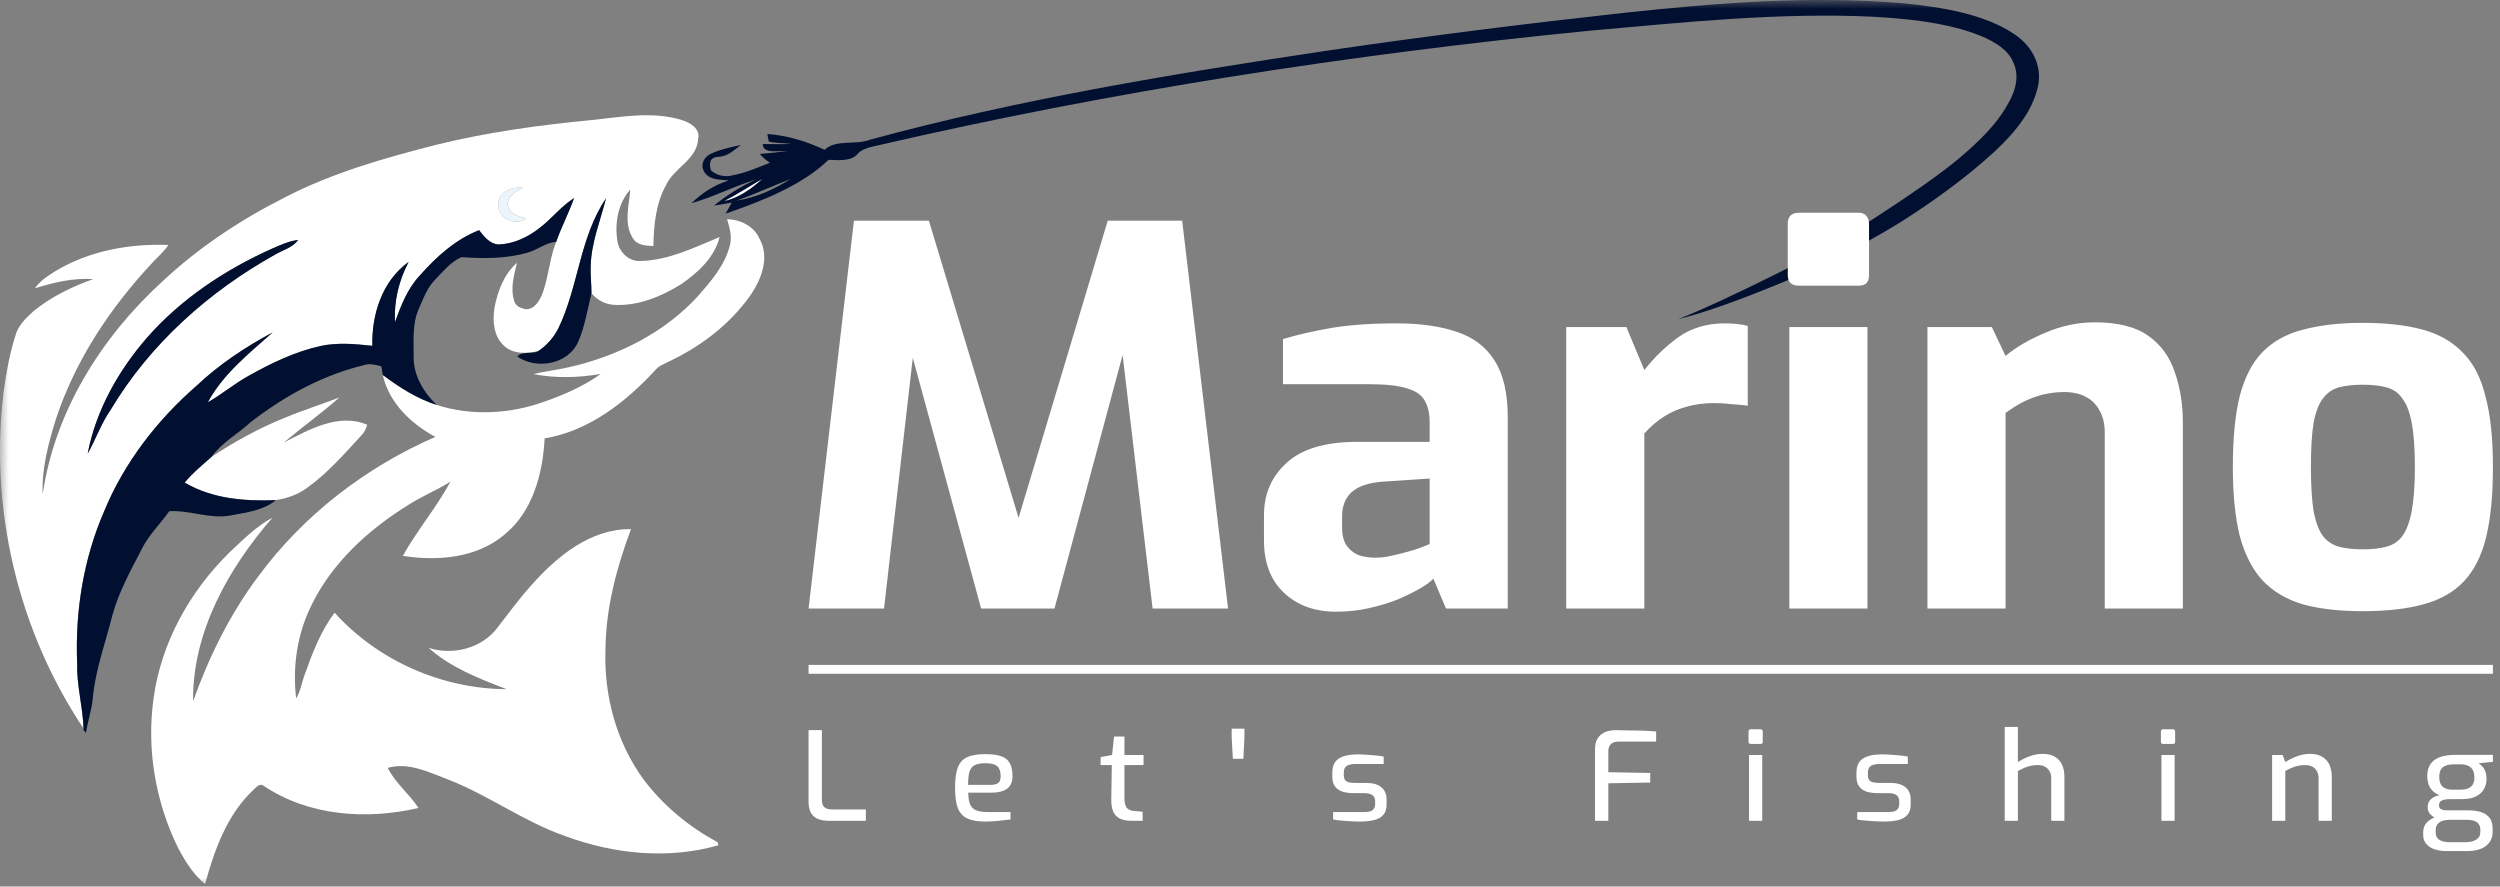 <svg fill="none" height="50" viewBox="0 0 141 50" width="141" xmlns="http://www.w3.org/2000/svg" xmlns:xlink="http://www.w3.org/1999/xlink"><rect x="0" y="0" width="141" height="50" fill="#808080" stroke="none"/><clipPath id="clip0_1_5857"><path d="M0 0H141V50H0Z"/></clipPath><mask id="mask0_1_5857" height="50" maskUnits="userSpaceOnUse" width="141" x="0" y="0"><path d="M141 0H0V50H141V0Z" fill="#ffffff"/></mask><g clip-path="url(#clip0_1_5857)"><g mask="url(#mask0_1_5857)"><path d="M41.554 11.313C42.714 11.136 43.719 10.64 44.587 10.096 43.568 10.491 42.595 10.943 41.554 11.313ZM91.594.724C96.793.167 102.091-.26 107.34.186 109.565.407 111.913.796 113.585 1.91 114.777 2.697 115.212 3.918 114.905 5.022 114.462 6.803 112.863 8.305 111.214 9.656 109.957 10.679 108.601 11.641 107.166 12.543 105.962 13.299 103.402 14.688 103.402 14.688 103.402 14.688 97.806 17.241 94.654 18 97.61 16.839 103.037 13.992 103.037 13.992 103.037 13.992 108.327 10.776 110.543 8.887 111.603 7.983 112.608 7.018 113.211 5.924 113.677 5.152 113.932 4.263 113.521 3.453 113.192 2.716 112.265 2.201 111.301 1.869 109.542 1.246 107.555 1.056 105.614.942 100.269.695 94.942 1.264 89.652 1.733 76.067 3.071 62.617 5.168 49.594 8.182 49.128 8.286 48.611 8.378 48.351 8.698 48.018 9.096 47.296 9.039 46.729 9.014 45.286 10.409 43.111 11.298 40.928 12.047 41.042 11.838 41.156 11.633 41.27 11.427 40.937 11.484 40.603 11.544 40.27 11.598 40.946 11.035 41.745 10.545 42.613 10.124 41.371 10.523 40.265 11.098 39 11.462 39.539 10.931 40.229 10.453 41.092 10.178 40.686 10.14 40.197 10.143 39.909 9.906 39.461 9.548 39.539 8.938 40.105 8.666 40.612 8.429 41.206 8.302 41.787 8.176 41.417 8.448 41.078 8.821 40.485 8.849 39.955 8.872 40.01 9.359 40.105 9.615 40.366 9.858 40.868 10.017 41.293 9.893 42.065 9.751 42.732 9.45 43.422 9.178 43.203 9.033 43.006 8.872 42.86 8.685 43.372 8.634 43.893 8.59 44.4 8.52 43.865 8.498 43.025 8.688 43.02 8.122 43.55 8.116 44.084 8.147 44.614 8.116 44.199 8.059 43.755 8.087 43.358 7.983 43.34 7.875 43.299 7.663 43.276 7.556 44.45 7.644 45.542 7.992 46.506 8.451 47.136 7.837 48.255 8.204 49.082 7.875 57.456 5.598 66.236 4.146 75.011 2.833 80.52 2.027 86.052 1.334 91.594.724Z" fill="#010f30"/><g fill="#ffffff"><path d="M46.762 46.293C46.53 46.293 46.324 46.261 46.146 46.196 45.972 46.127 45.839 46.014 45.745 45.856 45.651 45.694 45.603 45.479 45.603 45.211V41.18H46.354V45.107C46.354 45.255 46.381 45.371 46.435 45.454 46.49 45.532 46.562 45.586 46.651 45.614 46.74 45.641 46.837 45.655 46.941 45.655H48.835V46.293H46.762ZM55.566 46.335C55.146 46.335 54.809 46.277 54.556 46.161 54.309 46.046 54.13 45.852 54.022 45.579 53.917 45.301 53.865 44.92 53.865 44.434 53.865 43.939 53.917 43.555 54.022 43.282 54.13 43.005 54.309 42.811 54.556 42.7 54.804 42.589 55.139 42.533 55.559 42.533 55.926 42.533 56.221 42.57 56.444 42.644 56.671 42.714 56.837 42.841 56.941 43.026 57.05 43.206 57.105 43.458 57.105 43.782 57.105 44.009 57.055 44.189 56.956 44.323 56.862 44.457 56.725 44.554 56.547 44.614 56.374 44.675 56.166 44.705 55.923 44.705H54.608C54.614 44.973 54.645 45.188 54.705 45.35 54.77 45.507 54.881 45.623 55.039 45.697 55.203 45.766 55.441 45.801 55.752 45.801H56.993V46.217C56.78 46.245 56.562 46.27 56.34 46.293 56.117 46.321 55.859 46.335 55.566 46.335ZM54.601 44.268H55.856C56.054 44.268 56.2 44.233 56.294 44.164 56.389 44.094 56.436 43.967 56.436 43.782 56.436 43.597 56.406 43.451 56.346 43.345 56.292 43.239 56.2 43.162 56.072 43.116 55.943 43.07 55.772 43.047 55.559 43.047 55.316 43.047 55.123 43.081 54.98 43.151 54.841 43.22 54.742 43.343 54.682 43.518 54.628 43.694 54.601 43.944 54.601 44.268ZM63.843 46.293C63.575 46.293 63.352 46.254 63.174 46.175 63.001 46.092 62.872 45.96 62.788 45.78 62.709 45.6 62.671 45.359 62.676 45.058L62.706 43.151H62.075V42.7L62.721 42.582 62.832 41.541H63.419V42.582H64.496V43.151H63.419V45.052C63.419 45.195 63.434 45.31 63.464 45.398 63.493 45.486 63.535 45.553 63.59 45.6 63.645 45.646 63.704 45.681 63.768 45.704 63.833 45.722 63.895 45.734 63.954 45.738L64.444 45.78V46.293H63.843ZM69.533 42.797 69.466 41.562V41.097H70.186V41.562L70.127 42.797H69.533ZM76.718 46.335C76.614 46.335 76.49 46.333 76.347 46.328 76.203 46.323 76.055 46.314 75.901 46.3 75.752 46.291 75.614 46.279 75.485 46.266 75.361 46.252 75.262 46.236 75.188 46.217V45.801H76.859C77.003 45.801 77.126 45.791 77.231 45.773 77.335 45.75 77.414 45.704 77.469 45.634 77.528 45.565 77.558 45.463 77.558 45.329V45.176C77.558 45.038 77.508 44.929 77.409 44.85 77.31 44.772 77.147 44.732 76.918 44.732H76.339C76.106 44.732 75.898 44.705 75.715 44.649 75.537 44.589 75.395 44.49 75.291 44.351 75.192 44.212 75.143 44.025 75.143 43.789V43.588C75.143 43.352 75.19 43.158 75.284 43.005 75.383 42.852 75.54 42.739 75.752 42.665 75.966 42.586 76.248 42.547 76.599 42.547 76.748 42.547 76.911 42.554 77.09 42.568 77.272 42.577 77.451 42.591 77.624 42.609 77.797 42.628 77.936 42.649 78.04 42.672V43.088H76.466C76.248 43.088 76.079 43.123 75.96 43.192 75.847 43.262 75.79 43.393 75.79 43.588V43.727C75.79 43.847 75.817 43.939 75.871 44.004 75.925 44.069 76.002 44.11 76.102 44.129 76.206 44.147 76.327 44.157 76.466 44.157H77.059C77.436 44.157 77.721 44.24 77.914 44.406 78.107 44.568 78.204 44.797 78.204 45.093V45.378C78.204 45.627 78.142 45.822 78.018 45.96 77.894 46.099 77.721 46.196 77.498 46.252 77.28 46.307 77.02 46.335 76.718 46.335ZM89.96 46.293V42.249C89.96 42.045 89.993 41.874 90.057 41.735 90.126 41.597 90.216 41.488 90.324 41.409 90.433 41.326 90.555 41.268 90.688 41.236 90.827 41.199 90.963 41.18 91.097 41.18 91.3 41.185 91.53 41.19 91.787 41.194 92.045 41.194 92.312 41.199 92.59 41.208 92.872 41.217 93.144 41.233 93.407 41.257V41.826H91.282C91.1 41.826 90.958 41.872 90.859 41.964 90.76 42.057 90.71 42.191 90.71 42.367V43.553L93.073 43.595V44.136L90.71 44.177V46.293H89.96ZM98.75 41.957C98.661 41.957 98.617 41.918 98.617 41.84V41.257C98.617 41.173 98.661 41.132 98.75 41.132H99.3C99.34 41.132 99.369 41.143 99.389 41.166 99.409 41.19 99.419 41.22 99.419 41.257V41.84C99.419 41.918 99.379 41.957 99.3 41.957H98.75ZM98.646 46.293V42.582H99.389V46.293H98.646ZM106.277 46.335C106.173 46.335 106.049 46.333 105.906 46.328 105.762 46.323 105.613 46.314 105.46 46.3 105.312 46.291 105.173 46.279 105.044 46.266 104.92 46.252 104.821 46.236 104.747 46.217V45.801H106.419C106.562 45.801 106.686 45.791 106.79 45.773 106.894 45.75 106.973 45.704 107.028 45.634 107.087 45.565 107.117 45.463 107.117 45.329V45.176C107.117 45.038 107.067 44.929 106.968 44.85 106.869 44.772 106.705 44.732 106.478 44.732H105.899C105.665 44.732 105.457 44.705 105.275 44.649 105.096 44.589 104.955 44.49 104.851 44.351 104.752 44.212 104.703 44.025 104.703 43.789V43.588C104.703 43.352 104.749 43.158 104.844 43.005 104.943 42.852 105.099 42.739 105.312 42.665 105.524 42.586 105.807 42.547 106.159 42.547 106.307 42.547 106.471 42.554 106.649 42.568 106.832 42.577 107.01 42.591 107.184 42.609 107.357 42.628 107.496 42.649 107.6 42.672V43.088H106.025C105.807 43.088 105.639 43.123 105.52 43.192 105.405 43.262 105.349 43.393 105.349 43.588V43.727C105.349 43.847 105.376 43.939 105.431 44.004 105.485 44.069 105.561 44.11 105.661 44.129 105.765 44.147 105.886 44.157 106.025 44.157H106.619C106.995 44.157 107.28 44.24 107.473 44.406 107.667 44.568 107.763 44.797 107.763 45.093V45.378C107.763 45.627 107.701 45.822 107.577 45.96 107.453 46.099 107.28 46.196 107.057 46.252 106.839 46.307 106.579 46.335 106.277 46.335ZM113.067 46.293V41H113.809V42.984C113.983 42.864 114.193 42.758 114.441 42.665 114.689 42.568 114.944 42.519 115.206 42.519 115.493 42.519 115.726 42.575 115.904 42.686 116.088 42.797 116.221 42.949 116.305 43.144 116.39 43.333 116.432 43.548 116.432 43.789V46.293H115.689V43.872C115.689 43.729 115.657 43.604 115.592 43.498 115.533 43.386 115.447 43.301 115.332 43.241 115.224 43.181 115.092 43.151 114.939 43.151 114.79 43.151 114.652 43.164 114.523 43.192 114.399 43.22 114.28 43.259 114.166 43.31 114.052 43.361 113.933 43.419 113.809 43.484V46.293H113.067ZM122.009 41.957C121.92 41.957 121.876 41.918 121.876 41.84V41.257C121.876 41.173 121.92 41.132 122.009 41.132H122.559C122.599 41.132 122.629 41.143 122.648 41.166 122.668 41.19 122.678 41.22 122.678 41.257V41.84C122.678 41.918 122.639 41.957 122.559 41.957H122.009ZM121.905 46.293V42.582H122.648V46.293H121.905ZM128.147 46.293V42.582H128.741L128.89 42.984C129.068 42.864 129.279 42.758 129.521 42.665 129.769 42.568 130.024 42.519 130.287 42.519 130.584 42.519 130.821 42.579 131 42.7 131.183 42.815 131.315 42.97 131.393 43.164 131.473 43.359 131.512 43.569 131.512 43.796V46.293H130.769V43.879C130.769 43.731 130.737 43.604 130.673 43.498 130.613 43.386 130.529 43.301 130.42 43.241 130.312 43.181 130.178 43.151 130.019 43.151 129.871 43.151 129.732 43.164 129.603 43.192 129.48 43.22 129.361 43.259 129.247 43.31 129.133 43.356 129.014 43.414 128.89 43.484V46.293H128.147ZM137.974 48C137.721 48 137.496 47.965 137.298 47.896 137.105 47.831 136.952 47.729 136.837 47.591 136.724 47.457 136.667 47.29 136.667 47.091V46.938C136.667 46.73 136.729 46.555 136.852 46.411 136.981 46.273 137.142 46.166 137.335 46.092 137.528 46.018 137.729 45.981 137.937 45.981L138.137 46.238C138.004 46.238 137.877 46.256 137.759 46.293 137.645 46.335 137.551 46.397 137.476 46.481 137.407 46.569 137.372 46.68 137.372 46.814V46.946C137.372 47.14 137.442 47.281 137.58 47.369 137.724 47.457 137.92 47.501 138.167 47.501H139.036C139.299 47.501 139.507 47.452 139.66 47.355 139.814 47.262 139.891 47.117 139.891 46.918V46.786C139.891 46.675 139.864 46.578 139.809 46.495 139.76 46.411 139.678 46.347 139.564 46.3 139.45 46.259 139.294 46.238 139.096 46.238H137.996C137.645 46.238 137.377 46.171 137.194 46.037 137.011 45.903 136.919 45.734 136.919 45.53 136.919 45.345 136.976 45.197 137.09 45.086 137.209 44.971 137.375 44.892 137.588 44.85 137.409 44.776 137.268 44.681 137.164 44.566 137.065 44.45 136.996 44.325 136.956 44.191 136.917 44.053 136.897 43.914 136.897 43.775 136.897 43.493 136.959 43.264 137.083 43.088 137.207 42.912 137.385 42.783 137.617 42.7 137.855 42.616 138.137 42.575 138.464 42.575H140.604V42.97L139.794 43.047C139.853 43.088 139.918 43.144 139.987 43.213 140.057 43.278 140.116 43.368 140.165 43.484 140.215 43.599 140.24 43.752 140.24 43.942 140.24 44.14 140.193 44.325 140.099 44.497 140.009 44.668 139.861 44.806 139.653 44.913 139.45 45.019 139.173 45.072 138.821 45.072H138.167C137.979 45.072 137.831 45.098 137.721 45.149 137.613 45.2 137.558 45.29 137.558 45.419 137.558 45.526 137.6 45.6 137.684 45.641 137.769 45.683 137.858 45.704 137.952 45.704H139.207C139.509 45.704 139.762 45.741 139.965 45.815 140.173 45.889 140.329 46.002 140.433 46.155 140.537 46.307 140.589 46.506 140.589 46.751V46.883C140.589 47.234 140.465 47.507 140.217 47.702 139.975 47.901 139.606 48 139.111 48H137.974ZM138.301 44.538H138.739C138.962 44.538 139.131 44.508 139.244 44.448 139.363 44.383 139.445 44.3 139.489 44.198 139.534 44.096 139.556 43.983 139.556 43.858 139.556 43.673 139.524 43.528 139.46 43.421 139.396 43.31 139.307 43.232 139.192 43.185 139.084 43.134 138.95 43.109 138.791 43.109H138.375C138.123 43.109 137.925 43.162 137.781 43.269 137.643 43.375 137.573 43.558 137.573 43.817 137.573 44.071 137.637 44.256 137.766 44.372 137.895 44.483 138.073 44.538 138.301 44.538Z"/><path d="M140.604 37.5H45.603V38H140.604V37.5Z"/><path d="M45.603 34.323 48.163 12.444H52.389L57.448 29.208 62.477 12.444H66.674L69.263 34.323H65.007L63.102 18.209 63.787 18.268 59.472 34.323H55.335L50.961 18.268 51.705 18.238 49.859 34.323H45.603ZM75.365 34.5C74.155 34.5 73.173 34.145 72.419 33.436 71.665 32.726 71.288 31.74 71.288 30.479V29.06C71.288 27.857 71.715 26.872 72.568 26.103 73.421 25.315 74.751 24.921 76.556 24.921H80.633V23.826C80.633 23.334 80.543 22.93 80.365 22.614 80.186 22.279 79.85 22.043 79.353 21.905 78.877 21.747 78.143 21.668 77.151 21.668H72.359V19.125C73.133 18.889 74.026 18.682 75.038 18.505 76.07 18.327 77.31 18.238 78.758 18.238 80.088 18.238 81.219 18.396 82.151 18.712 83.103 19.027 83.817 19.569 84.293 20.338 84.79 21.107 85.037 22.171 85.037 23.531V34.323H81.555L80.841 32.637C80.703 32.795 80.465 32.972 80.127 33.169 79.79 33.367 79.373 33.574 78.877 33.79 78.401 33.987 77.856 34.155 77.24 34.293 76.645 34.431 76.02 34.5 75.365 34.5ZM77.597 31.455C77.796 31.455 78.014 31.435 78.252 31.395 78.51 31.336 78.768 31.277 79.026 31.218 79.303 31.139 79.552 31.07 79.77 31.011 80.008 30.932 80.197 30.863 80.335 30.804 80.494 30.745 80.594 30.706 80.633 30.686V26.99L77.954 27.168C77.181 27.227 76.606 27.424 76.228 27.759 75.871 28.094 75.693 28.547 75.693 29.119V29.769C75.693 30.164 75.772 30.489 75.931 30.745 76.109 31.001 76.338 31.189 76.615 31.307 76.913 31.405 77.24 31.455 77.597 31.455ZM88.335 34.323V18.445H91.728L92.74 20.87C93.315 20.141 93.96 19.52 94.674 19.007 95.408 18.495 96.272 18.238 97.263 18.238 97.481 18.238 97.7 18.248 97.918 18.268 98.156 18.288 98.374 18.327 98.573 18.386V22.88C98.275 22.841 97.957 22.811 97.621 22.792 97.303 22.752 96.996 22.733 96.698 22.733 96.123 22.733 95.597 22.802 95.121 22.94 94.664 23.058 94.237 23.245 93.841 23.501 93.464 23.738 93.097 24.053 92.74 24.448V34.323H88.335ZM101.455 16.11C101.039 16.11 100.83 15.913 100.83 15.518V12.621C100.83 12.207 101.039 12 101.455 12H104.848C105.027 12 105.165 12.059 105.265 12.177 105.364 12.296 105.413 12.444 105.413 12.621V15.518C105.413 15.913 105.225 16.11 104.848 16.11H101.455ZM100.92 34.323V18.445H105.324V34.323H100.92ZM108.708 34.323V18.445H112.339L113.113 20.072C113.708 19.579 114.452 19.145 115.345 18.771 116.258 18.377 117.19 18.179 118.143 18.179 119.452 18.179 120.464 18.436 121.178 18.948 121.892 19.461 122.388 20.15 122.666 21.018 122.964 21.865 123.113 22.811 123.113 23.856V34.323H118.708V24.418C118.708 23.905 118.609 23.482 118.41 23.146 118.232 22.811 117.974 22.555 117.637 22.378 117.299 22.2 116.893 22.112 116.416 22.112 116 22.112 115.593 22.161 115.196 22.26 114.819 22.358 114.452 22.496 114.095 22.674 113.758 22.851 113.43 23.058 113.113 23.294V34.323H108.708ZM133.253 34.471C131.943 34.471 130.822 34.342 129.89 34.086 128.957 33.81 128.194 33.357 127.598 32.726 127.023 32.095 126.596 31.258 126.319 30.213 126.061 29.168 125.932 27.877 125.932 26.34 125.932 24.723 126.061 23.393 126.319 22.348 126.596 21.284 127.023 20.456 127.598 19.865 128.194 19.254 128.957 18.83 129.89 18.593 130.842 18.337 131.963 18.209 133.253 18.209 134.582 18.209 135.713 18.337 136.646 18.593 137.578 18.849 138.332 19.283 138.907 19.894 139.503 20.485 139.929 21.313 140.187 22.378 140.465 23.422 140.604 24.743 140.604 26.34 140.604 27.917 140.475 29.237 140.217 30.302 139.959 31.346 139.542 32.174 138.967 32.785 138.392 33.396 137.628 33.83 136.675 34.086 135.743 34.342 134.602 34.471 133.253 34.471ZM133.253 30.982C133.789 30.982 134.235 30.932 134.592 30.834 134.969 30.735 135.267 30.538 135.485 30.242 135.723 29.927 135.902 29.454 136.021 28.823 136.14 28.192 136.199 27.365 136.199 26.34 136.199 25.295 136.14 24.467 136.021 23.856 135.902 23.225 135.723 22.762 135.485 22.466 135.267 22.151 134.969 21.944 134.592 21.846 134.235 21.747 133.789 21.698 133.253 21.698 132.737 21.698 132.291 21.747 131.914 21.846 131.557 21.944 131.259 22.151 131.021 22.466 130.783 22.762 130.604 23.225 130.485 23.856 130.386 24.467 130.336 25.295 130.336 26.34 130.336 27.365 130.386 28.192 130.485 28.823 130.604 29.454 130.783 29.927 131.021 30.242 131.259 30.538 131.557 30.735 131.914 30.834 132.291 30.932 132.737 30.982 133.253 30.982Z"/><path d="M40.853 11.336C41.586 10.961 42.27 10.505 42.986 10.1 42.376 10.649 41.669 11.157 40.853 11.336Z"/></g><path d="M28.108 11.484C28.137 10.794 28.892 10.518 29.489 10.588 29.136 10.81 28.632 11.006 28.635 11.504 28.651 12.04 29.248 12.216 29.679 12.313 29.069 12.791 28.015 12.294 28.108 11.484Z" fill="#ecf5fb"/><path d="M15.35 14.021C12.691 15.213 10.199 16.863 8.272 19.066 6.663 20.922 5.407 23.154 4.945 25.585 5.401 24.773 5.706 23.877 6.242 23.106 8.458 19.403 11.772 16.442 15.523 14.352 15.963 14.095 16.506 13.963 16.817 13.533 16.297 13.591 15.822 13.816 15.35 14.021ZM28.108 11.484C28.015 12.293 29.068 12.791 29.682 12.313 29.251 12.216 28.654 12.04 28.638 11.504 28.632 11.002 29.139 10.81 29.492 10.588 28.892 10.518 28.137 10.794 28.108 11.484ZM33.285 6.78C34.993 6.609 36.763 6.253 38.445 6.767 38.908 6.905 39.515 7.258 39.377 7.833 39.306 9.018 38.012 9.458 37.562 10.444 36.984 11.491 36.872 12.704 36.852 13.877 36.438 13.857 35.947 13.845 35.703 13.45 35.163 12.621 35.478 11.6 35.549 10.688 34.861 11.455 34.666 12.566 34.816 13.562 34.9 14.214 35.475 14.773 36.152 14.718 37.723 14.679 39.161 13.954 40.587 13.369 40.295 14.525 39.367 15.37 38.423 16.025 37.299 16.725 35.998 17.265 34.653 17.194 34.142 17.175 33.689 16.921 33.355 16.542 33.359 16.015 33.288 15.489 33.314 14.962 33.352 13.655 33.859 12.435 34.177 11.185 32.694 13.376 32.63 16.144 31.503 18.491 31.246 19.015 30.851 19.468 30.369 19.795 29.727 19.949 28.956 19.991 28.432 19.506 27.838 18.973 27.774 18.109 27.887 17.37 28.06 16.43 28.423 15.469 29.158 14.821 28.991 15.524 28.766 16.269 29.007 16.985 29.078 17.271 29.38 17.38 29.64 17.438 30.154 17.47 30.436 16.947 30.603 16.539 30.944 15.595 30.995 14.577 31.367 13.639 31.66 12.798 32.081 12.011 32.376 11.173 31.637 11.635 31.114 12.348 30.42 12.865 29.765 13.379 28.969 13.758 28.124 13.784 27.623 13.761 27.299 13.337 27.019 12.977 25.696 13.495 24.608 14.474 23.68 15.53 22.98 16.266 22.617 17.229 22.273 18.167 22.212 16.985 22.495 15.813 23.044 14.769 21.551 15.839 20.956 17.727 20.998 19.5 20.035 19.397 19.052 19.304 18.098 19.506 16.65 19.821 15.305 20.476 14.017 21.195 13.214 21.635 12.514 22.239 11.718 22.685 12.581 21.086 14.039 19.927 15.379 18.742 13.837 19.564 12.373 20.54 11.101 21.738 8.876 23.674 7.013 26.073 5.883 28.809 4.707 31.507 4.229 34.474 4.351 37.409 4.316 38.649 4.669 39.853 4.711 41.083 1.014 35.559-.607 28.687.205 22.091.35 21.022.545 19.952.87 18.922 1.027 18.35 1.47 17.929 1.894 17.547 2.887 16.735 4.055 16.173 5.256 15.742 4.133 15.662 3.028 15.932 1.965 16.263 2.26 15.835 2.703 15.556 3.131 15.286 5.035 14.146 7.299 13.732 9.495 13.816 9.264 14.166 8.949 14.448 8.657 14.75 6.252 17.303 4.248 20.299 3.15 23.649 2.723 25.02 2.344 26.442 2.408 27.881 3.079 23.215 5.722 19.008 9.165 15.868 11.217 13.947 13.583 12.383 16.091 11.121 18.779 9.728 21.718 8.905 24.64 8.157 27.479 7.46 30.382 7.059 33.285 6.78Z" fill="#ffffff"/><path d="M41.008 12.367C41.756 12.377 42.51 12.746 42.828 13.449 43.435 14.512 42.941 15.781 42.292 16.699 41.126 18.331 39.472 19.577 37.664 20.418 37.44 20.534 37.186 20.627 37.009 20.819 35.333 22.647 33.23 24.31 30.718 24.724 30.613 26.709 30.054 28.851 28.448 30.155 26.878 31.481 24.678 31.657 22.719 31.352 23.528 29.901 24.62 28.623 25.407 27.162 24.63 27.656 23.766 27.997 22.992 28.501 20.757 29.891 18.721 31.754 17.558 34.149 16.762 35.761 16.489 37.608 16.704 39.39 16.958 38.966 17.022 38.465 17.199 38.013 17.626 36.808 18.095 35.588 18.872 34.557 21.322 37.268 24.922 38.851 28.573 38.87 27.029 38.273 25.42 37.659 24.174 36.539 25.539 36.985 27.199 36.561 28.066 35.386 28.683 34.589 29.28 33.77 29.957 33.022 31.396 31.391 33.294 29.814 35.59 29.843 34.771 32.024 34.164 34.313 34.148 36.654 34.058 39.23 34.761 41.853 36.287 43.947 37.392 45.424 38.846 46.622 40.462 47.499 40.478 47.544 40.507 47.63 40.519 47.672 37.681 48.488 34.611 48.17 31.868 47.152 29.527 46.336 27.517 44.824 25.208 43.938 24.155 43.539 23.015 42.977 21.868 43.308 22.295 44.166 23.082 44.772 23.602 45.569 20.683 46.253 17.398 46.028 14.861 44.313 14.655 44.156 14.456 44.397 14.315 44.525 12.812 45.925 12.093 47.926 11.566 49.862 10.889 49.31 10.423 48.542 10.022 47.778 8.763 45.193 8.259 42.232 8.663 39.381 9.087 36.25 10.696 33.366 12.934 31.166 13.695 30.453 14.444 29.689 15.368 29.194 12.877 32.059 10.847 35.652 10.889 39.548 11.788 37.046 12.97 34.631 14.572 32.502 17.115 29.05 20.629 26.352 24.55 24.641 23.178 23.892 21.942 22.727 21.589 21.15 22.517 21.847 23.509 22.483 24.623 22.839 26.579 23.465 28.734 23.353 30.657 22.669 31.788 22.274 32.905 21.792 33.882 21.092 32.626 21.304 31.338 21.343 30.083 21.099 30.725 20.938 31.386 20.871 32.032 20.723 34.794 20.106 37.462 18.793 39.383 16.68 40.108 15.855 40.866 14.978 41.152 13.893 41.306 13.372 41.155 12.855 41.008 12.367Z" fill="#ffffff"/><path d="M16.085 23.552C17.087 23.132 18.128 22.811 19.143 22.416 18.131 23.305 17.039 24.092 16.008 24.956 17.431 24.236 19.088 23.273 20.707 23.954 20.649 24.204 20.517 24.429 20.334 24.609 19.387 25.633 18.462 26.699 17.322 27.512 16.808 27.891 16.188 28.116 15.559 28.202 13.799 28.276 11.959 28.125 10.411 27.213 10.861 26.674 11.4 26.224 11.927 25.765 13.243 24.901 14.624 24.14 16.085 23.552Z" fill="#ffffff"/><path d="M30.423 12.865C31.116 12.348 31.64 11.632 32.379 11.172 32.083 12.011 31.662 12.797 31.37 13.639 30.795 13.677 30.343 14.072 29.803 14.233 28.576 14.602 27.282 14.589 26.017 14.502 25.413 14.779 24.989 15.312 24.537 15.777 24.087 16.23 23.875 16.843 23.621 17.412 23.242 18.266 23.335 19.223 23.332 20.132 23.313 21.169 23.894 22.136 24.626 22.836 23.512 22.479 22.523 21.843 21.592 21.147 21.563 20.983 21.534 20.822 21.508 20.659 21.194 20.581 20.863 20.488 20.542 20.588 18.178 21.163 16.004 22.351 14.097 23.844 13.384 24.499 12.497 24.965 11.929 25.771 11.405 26.23 10.863 26.677 10.413 27.219 11.961 28.134 13.801 28.282 15.561 28.208 14.858 28.786 13.933 28.896 13.072 29.059 11.89 29.307 10.731 28.764 9.549 28.831 9.052 29.538 8.409 30.145 8.018 30.922 7.388 32.145 6.707 33.356 6.341 34.689 5.953 36.246 5.378 37.768 5.233 39.384 5.176 40.045 4.948 40.675 4.848 41.33 4.813 41.291 4.745 41.214 4.713 41.176V41.089C4.671 39.856 4.321 38.651 4.353 37.415 4.231 34.48 4.71 31.516 5.885 28.815 7.016 26.076 8.878 23.68 11.104 21.744 12.379 20.543 13.843 19.57 15.381 18.748 14.042 19.933 12.587 21.092 11.72 22.691 12.517 22.242 13.217 21.641 14.02 21.201 15.307 20.479 16.653 19.827 18.101 19.512 19.055 19.31 20.041 19.403 21.001 19.506 20.959 17.736 21.556 15.845 23.047 14.775 22.497 15.819 22.215 16.991 22.276 18.173 22.619 17.235 22.982 16.272 23.682 15.537 24.61 14.483 25.696 13.504 27.022 12.984 27.298 13.343 27.626 13.767 28.127 13.79 28.968 13.758 29.768 13.382 30.423 12.865Z" fill="#010f30"/><path d="M31.506 18.491C32.633 16.144 32.697 13.376 34.181 11.185 33.866 12.435 33.359 13.658 33.317 14.962 33.291 15.489 33.362 16.015 33.359 16.542 33.134 17.46 32.986 18.414 32.607 19.284 32.042 20.55 30.27 20.864 29.178 20.11 29.48 19.766 30.009 20.013 30.369 19.795 30.851 19.471 31.249 19.015 31.506 18.491Z" fill="#010f30"/><path d="M15.35 14.021C15.822 13.819 16.297 13.591 16.817 13.536 16.506 13.963 15.963 14.098 15.523 14.355 11.773 16.445 8.455 19.406 6.243 23.109 5.706 23.88 5.401 24.773 4.945 25.588 5.408 23.157 6.663 20.928 8.272 19.069 10.199 16.863 12.691 15.212 15.35 14.021Z" fill="#010f30"/></g></g></svg>